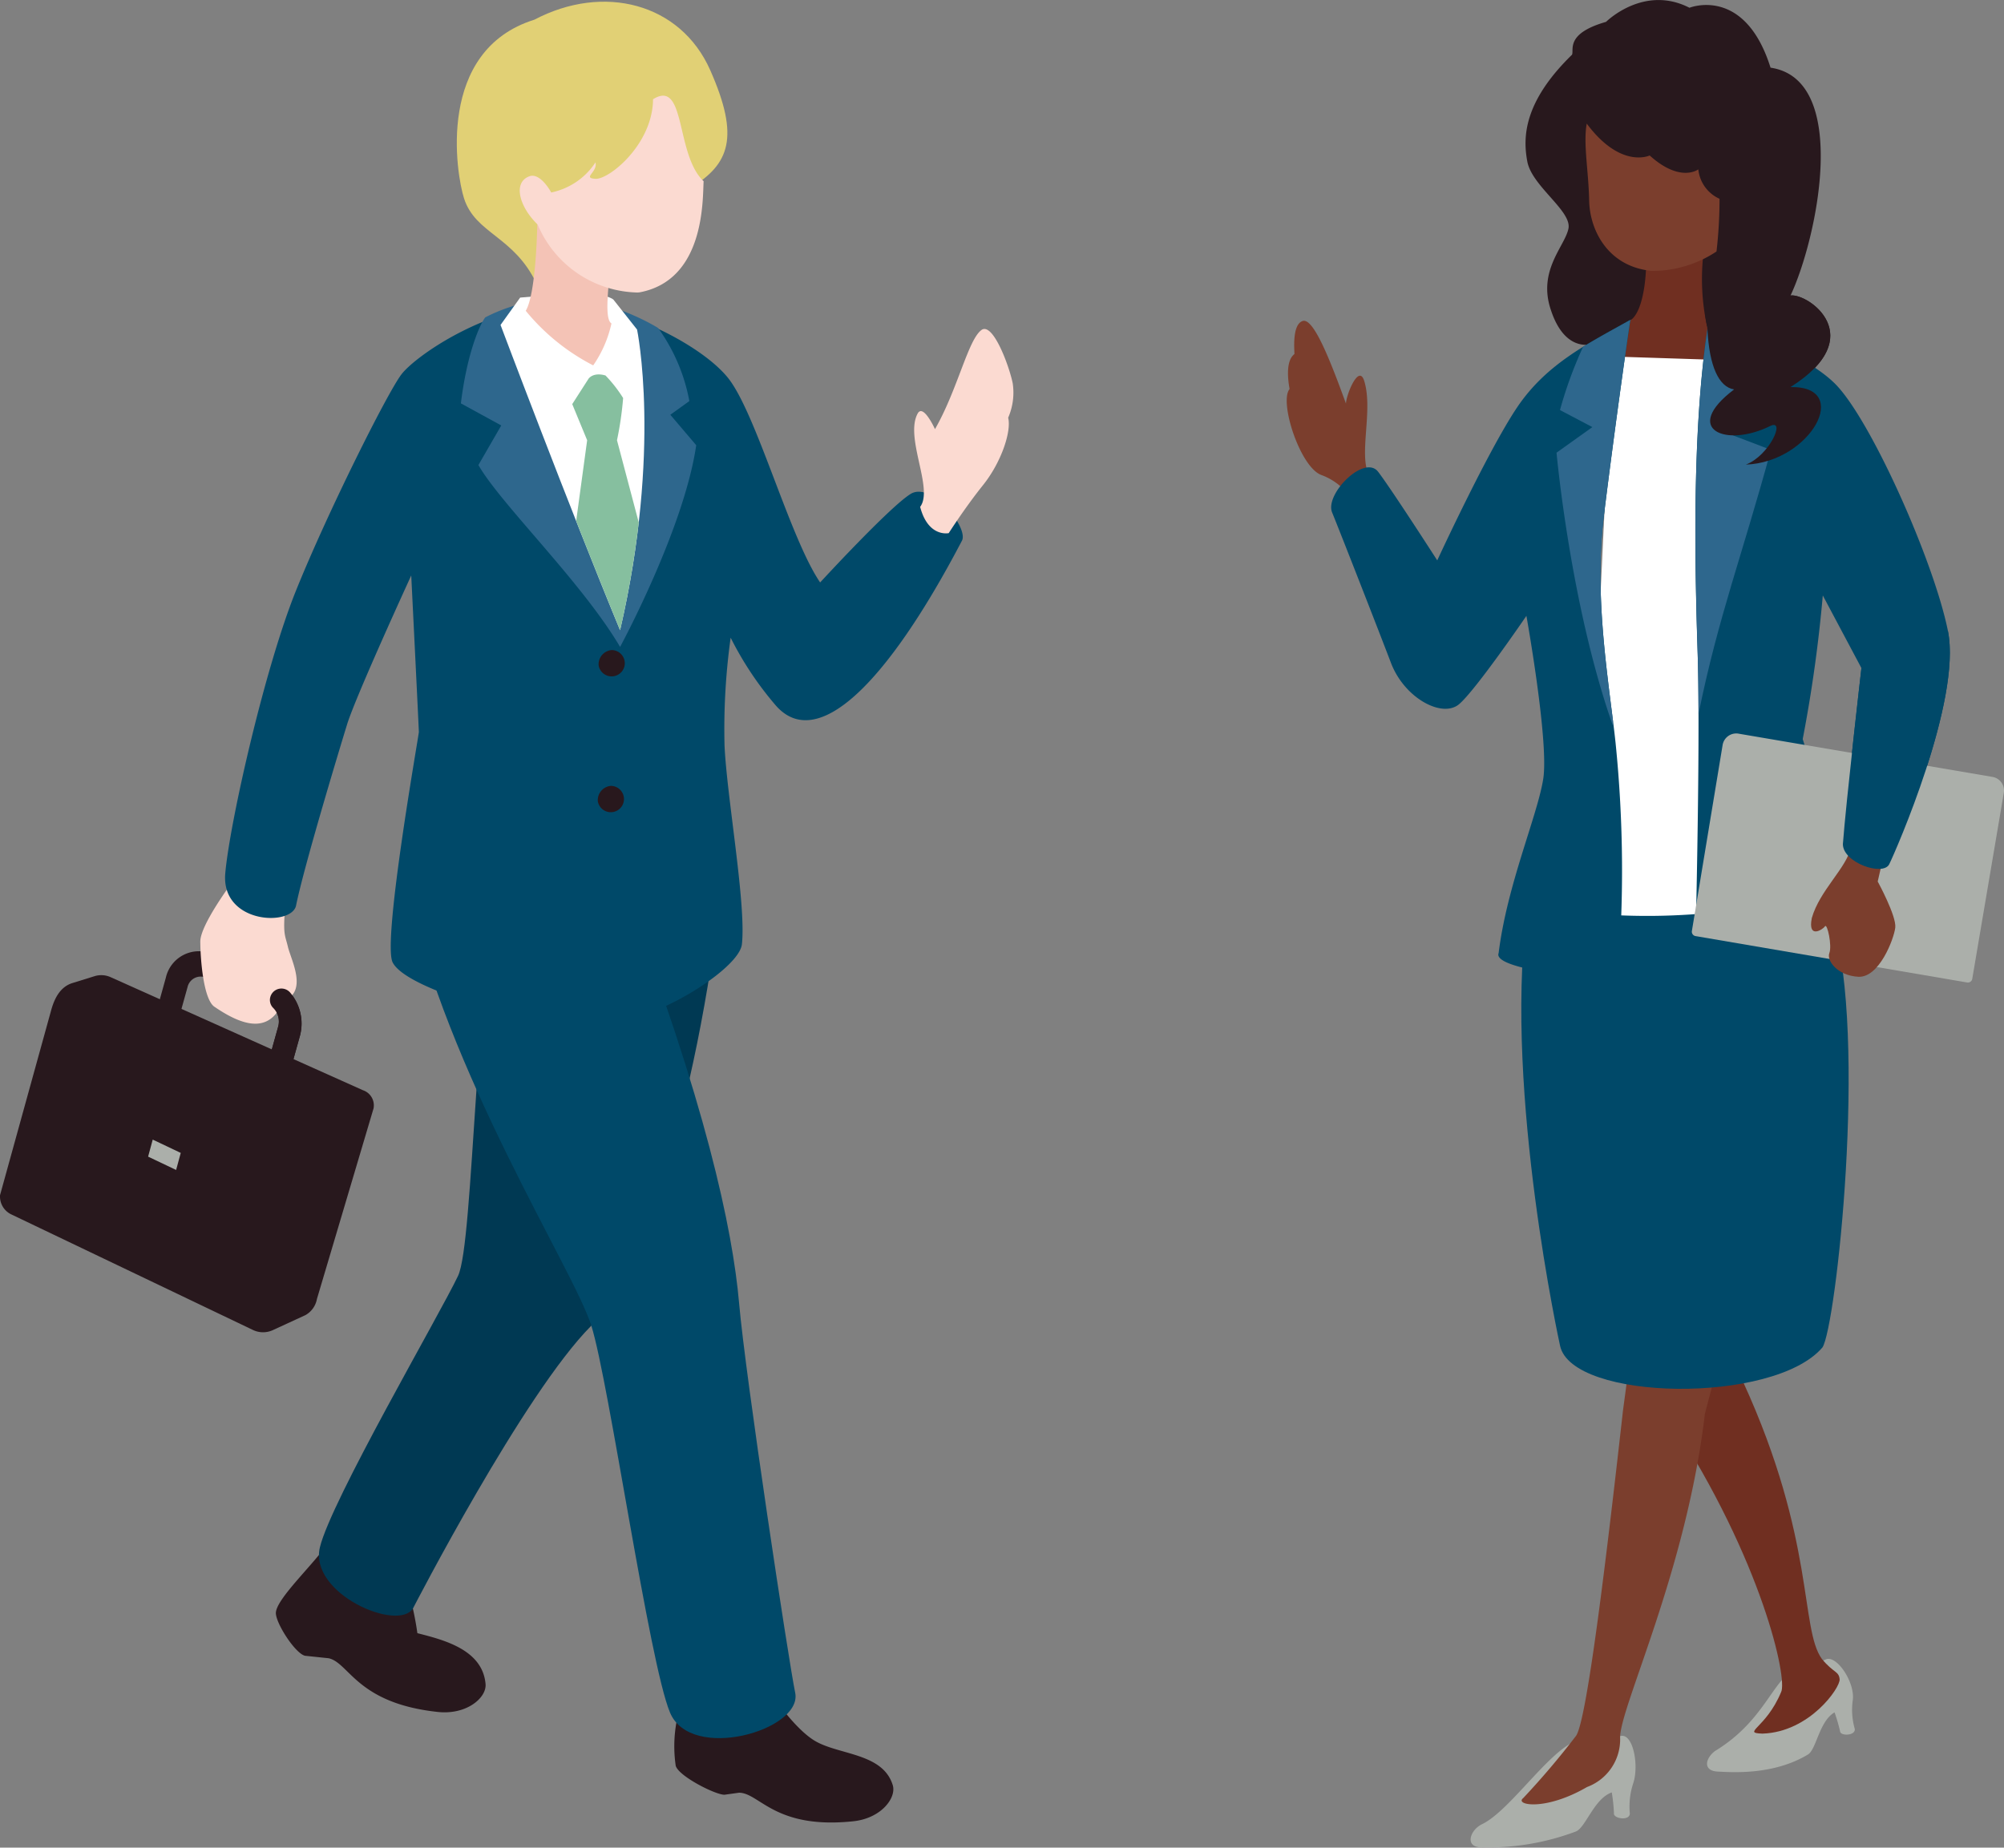 <svg id="グループ_9705" data-name="グループ 9705" xmlns="http://www.w3.org/2000/svg" xmlns:xlink="http://www.w3.org/1999/xlink" width="234.28" height="216.057" viewBox="0 0 234.28 216.057">
  <rect x="0" y="0" width="234.28" height="216.057" fill="#808080" stroke="none"/>
  <defs>
    <clipPath id="clip-path">
      <rect id="長方形_359" data-name="長方形 359" width="234.28" height="216.056" fill="none"/>
    </clipPath>
  </defs>
  <g id="グループ_9705-2" data-name="グループ 9705" clip-path="url(#clip-path)">
    <path id="パス_1803" data-name="パス 1803" d="M133.269,142.239c-3.3.258-8.317,8.311-11.828,9.962-1.339.671-1.965,2.524-.262,2.679a29.071,29.071,0,0,0,11.282-1.849c1.135-.464,2.122-3.842,4.186-4.565a20.505,20.505,0,0,1,.255,2.437c-.1.62,1.8.93,1.857.052a8.69,8.69,0,0,1,.414-3.612c.668-2.116-.053-5.833-1.5-5.471a25.561,25.561,0,0,1-4.406.366" transform="translate(51.78 61.134)" fill="#abafaa"/>
    <path id="パス_1804" data-name="パス 1804" d="M150.2,136.651c-3,.8-3.686,5.966-9.809,9.682-1.122.844-1.477,2.322.338,2.407,1.6.074,6.481.455,10.549-2.011.967-.62,1.308-3.9,3.087-4.913a19.526,19.526,0,0,1,.644,2.2c.01.588,1.822.551,1.721-.266a8.148,8.148,0,0,1-.23-3.4c.26-2.062-1.9-5.3-3.165-4.724a20.99,20.99,0,0,1-3.134,1.019" transform="translate(60.105 58.426)" fill="#abafaa"/>
    <path id="パス_1805" data-name="パス 1805" d="M147.874,120.264c8.447,18.454,6.624,28.85,9.2,32.372,1.355,1.651,1.983,1.4,2.072,2.374s-3.5,6.179-9.018,6.356c-2.49-.089.392-.577,2.171-4.845.8-1.513-2.194-15.364-12.925-31.825-3.779-6.584-9.626-28.258-9.626-28.258l16.287-.477Z" transform="translate(55.918 41.358)" fill="#702f21"/>
    <path id="パス_1806" data-name="パス 1806" d="M145.737,124.089c-2.155,18.312-9.864,34.156-9.914,37.821a5.928,5.928,0,0,1-3.865,5.823c-4.92,2.861-8.513,2.1-7.46,1.294a93.587,93.587,0,0,0,6.153-7.251c1.3-1.623,3.732-22.229,5.516-38.13,1.278-9.19,3.35-27.967,3.35-27.967l13.413,1.341s-3.618,13.391-7.194,27.07" transform="translate(53.577 41.235)" fill="#7b3e2d"/>
    <path id="パス_1807" data-name="パス 1807" d="M114.608,43.974c-.966-2.5.568-7.334-.4-10.631-.625-2.274-2.161,1.591-2.161,2.559-1.876-5.173-3.808-10.063-5.059-9.665s-.967,3.354-.967,3.867c-1.193.909-.625,3.695-.568,4.093-1.251,1.478,1.251,9.21,3.752,10.063a7.158,7.158,0,0,1,3.695,3.127,3.252,3.252,0,0,0,1.706-3.411" transform="translate(45.306 11.298)" fill="#7b3e2d"/>
    <path id="パス_1808" data-name="パス 1808" d="M124.882,76.976c-2.557,20.649,3.934,50.147,3.934,50.147,1.377,6.489,24.975,6.883,30.677.2,1.574-2.361,5.31-36.185,1.181-49.951-2.951-9.44-35-9.636-35.792-.394" transform="translate(53.564 30.24)" fill="#004969"/>
    <path id="パス_1809" data-name="パス 1809" d="M132.658,28.612l13.57.394-.394,65.224a76.441,76.441,0,0,1-16.323.2Z" transform="translate(55.817 12.331)" fill="#fff"/>
    <path id="パス_1810" data-name="パス 1810" d="M153.273,7.908c-3.022-9.615-9.477-7-9.477-7-5.356-2.747-9.751,1.648-9.751,1.648-4.808,1.374-3.709,3.3-3.984,3.845-5.631,5.494-5.768,9.615-5.219,12.5s5.219,5.77,4.807,7.829-3.609,4.885-2.069,9.475c1.7,5.24,4.954,3.985,4.954,3.985a47.377,47.377,0,0,1,4.3-2.687c2.982-1.707,8.869-1.481,9.065.985.2,4.332,1.334,6.786,3.12,7.06-6.182,4.669-.962,6.867,4.257,4.257,1.786-.824-.12,3.477-2.885,4.532,7.554-.275,12.5-9.2,5.22-9.064,9.339-5.906,2.059-10.988,0-10.714,3.158-6.73,7-25.271-2.335-26.645" transform="translate(53.713 0)" fill="#28181d"/>
    <path id="パス_1811" data-name="パス 1811" d="M133.409,29.586c1.339-.781,2.052-4.284,1.9-8.574-.112-3.125,7.714-3.915,6.8-.063a26.043,26.043,0,0,0,.492,10.044s.2,2.54.3,3.158l-10.323-.333s.64-3.482.836-4.231" transform="translate(57.136 7.91)" fill="#702f21"/>
    <path id="パス_1812" data-name="パス 1812" d="M140.111,26.127c-1.989,12.309-1.67,28.094-1.309,39.11s-.361,38.108-.361,38.108,13.906.18,18.422-2.889a156.687,156.687,0,0,0-5.78-25.285,165.046,165.046,0,0,0,2.348-16.8l4.515,8.489s-1.806,15.714-2.168,20.59c0,2.167,4.7,3.792,5.419,2.347s8.489-19.144,6.863-27.272-9.031-24.743-13.185-28.9-14.765-7.5-14.765-7.5" transform="translate(59.665 11.26)" fill="#004969"/>
    <path id="パス_1813" data-name="パス 1813" d="M145.2,18.889a52.976,52.976,0,0,1-.355,6.168,13.55,13.55,0,0,1-7.586,2.268c-5.1-.5-7.231-4.749-7.3-8.222s-.71-6.664-.283-9c3.991,5.349,7.357,3.725,7.357,3.725,3.6,3.248,5.687,1.624,5.687,1.624a4.238,4.238,0,0,0,2.481,3.442" transform="translate(55.824 4.352)" fill="#7b3e2d"/>
    <path id="パス_1814" data-name="パス 1814" d="M143.735,26.137c-4.921,2.759-9.8,5.117-13.241,10.23s-9.341,17.9-9.341,17.9-5.31-8.26-6.883-10.325c-1.573-2.164-6.293,2.556-5.408,4.719s5.309,13.471,6.883,17.6,6,6.489,7.965,4.818,7.866-10.325,7.866-10.325,2.654,14.749,1.966,19.075-4.229,12.389-5.212,20.354c-.884,2.164,13.865,3.245,13.865,3.245A147.951,147.951,0,0,0,142,75.6c-.694-6.552-2.561-16.834-1.382-26.417,1.341-10.9,3.122-23.324,3.12-23.046" transform="translate(46.87 11.263)" fill="#004969"/>
    <path id="パス_1815" data-name="パス 1815" d="M143.683,59.961l29.681,5.056a1.617,1.617,0,0,1,1.324,1.866L171,88.631a.518.518,0,0,1-.6.425l-31.752-5.425a.521.521,0,0,1-.425-.6l3.592-21.741a1.617,1.617,0,0,1,1.867-1.331" transform="translate(59.569 25.832)" fill="#abafaa"/>
    <path id="パス_1816" data-name="パス 1816" d="M152.611,69.347c-.545,2.388-3.645,4.986-4.566,8.211-.5,2.513,1.3,1.341,1.55.963s.839,2.262.5,3.142.963,2.639,3.393,2.765,4.147-4.4,4.314-5.74-2.052-5.4-2.052-5.4l.711-3.1s-1.926-1.633-3.854-.837" transform="translate(63.766 29.793)" fill="#7b3e2d"/>
    <path id="パス_1817" data-name="パス 1817" d="M152.725,55.9s-1.806,15.712-2.168,20.589c0,2.168,4.7,3.794,5.419,2.348s8.489-19.145,6.863-27.272Z" transform="translate(64.887 22.223)" fill="#004969"/>
    <path id="パス_1818" data-name="パス 1818" d="M131.351,38.681l-4.187,2.991s1.594,17.748,6.58,31.905c0,0,.007-.187.021-.529-.806-6.494-2.121-15.447-1.085-23.864,1.341-10.9,3.122-23.324,3.12-23.046-1.876,1.052-3.746,2.048-5.534,3.158a48.189,48.189,0,0,0-2.7,7.392Z" transform="translate(54.805 11.263)" fill="#2e678d"/>
    <path id="パス_1819" data-name="パス 1819" d="M141.75,39.215l4.52-2.393L144.2,27.616c-2.36-.936-4.113-1.49-4.113-1.49-1.989,12.311-1.67,28.094-1.309,39.112.063,1.915.093,4.323.1,6.983,2.254-11.172,5.16-18.733,8.461-30.879Z" transform="translate(59.693 11.26)" fill="#2e678d"/>
    <path id="パス_1820" data-name="パス 1820" d="M149.285,24.149c2.059-.275,9.339,4.807,0,10.712,7.278-.136,2.334,8.791-5.219,9.065,2.763-1.055,4.669-5.356,2.882-4.532-5.219,2.609-10.438.412-4.257-4.259-1.786-.275-2.918-2.729-3.118-7.059-.228-1.236-.268-1.641-.268-1.641Z" transform="translate(60.038 10.403)" fill="#28181d"/>
    <path id="パス_1821" data-name="パス 1821" d="M43.668,95.281,37.05,117.559a2.716,2.716,0,0,1-1.342,1.882L31.9,121.195a2.737,2.737,0,0,1-2.33-.017L1.315,107.662a2.312,2.312,0,0,1-1.309-2.255L6,83.722c.408-1.431,1.089-2.685,2.477-3.115l2.577-.8a2.665,2.665,0,0,1,1.875.114l29.5,13.222a1.869,1.869,0,0,1,1.239,2.138" transform="translate(0 34.344)" fill="#28181d"/>
    <path id="パス_1822" data-name="パス 1822" d="M13.891,85.631a1.193,1.193,0,0,0,1.653-.829l.8-2.871a1.579,1.579,0,0,1,2.185-1.095l7.252,3.134a2.2,2.2,0,0,1,1.171,2.546l-.8,2.871a1.658,1.658,0,0,0,.886,1.925,1.192,1.192,0,0,0,1.651-.829l.8-2.871a5.516,5.516,0,0,0-2.941-6.4l-7.252-3.134a3.967,3.967,0,0,0-5.489,2.753l-.8,2.871a1.658,1.658,0,0,0,.886,1.925" transform="translate(5.58 33.501)" fill="#28181d"/>
    <path id="パス_1823" data-name="パス 1823" d="M26.34,74.346c-.356,4.007-.089,3.829.266,5.343s2.4,5.255-.534,6.322c-1.425,3.473-4.1,3.384-8.015.713-1.335-.8-1.693-5.7-1.693-7.659s3.741-6.946,3.741-6.946a6.457,6.457,0,0,1,6.235,2.227" transform="translate(7.053 31.031)" fill="#fbdad1"/>
    <path id="パス_1824" data-name="パス 1824" d="M28.849,125.929c-1.68,2.61-6.389,6.879-6.311,8.527.072,1.286,2.291,4.692,3.411,4.947l2.763.29c2.414.548,3.28,5.229,12.653,6.268,3.44.418,5.824-1.643,5.687-3.25-.348-4.063-4.986-5.184-7.971-5.951a35.48,35.48,0,0,0-2.132-8.1s-1.385-3.562-8.1-2.729" transform="translate(9.713 54.218)" fill="#28181d"/>
    <path id="パス_1825" data-name="パス 1825" d="M56.119,139.377a15.736,15.736,0,0,0-.856,7.862c.329,1.2,4.581,3.376,5.692,3.387l1.713-.238c2.4.026,4.168,4.279,13.248,3.351,3.34-.306,5.177-2.742,4.719-4.234-1.158-3.774-6.279-3.513-9.085-5.17s-6.033-6.857-6.033-6.857-3.215-.259-9.4,1.9" transform="translate(23.733 59.246)" fill="#28181d"/>
    <path id="パス_1826" data-name="パス 1826" d="M73.674,70.517C72.547,91.545,65.787,121.4,57.9,129.284s-20.841,33.044-20.841,33.044c-1.69,2.816-12.2-1.69-10.89-7.135s13.943-27.1,16.147-31.731c1.877-3.942,1.877-35.3,5.82-54.072C50.58,54.369,74.987,58.5,73.674,70.517" transform="translate(11.231 25.738)" fill="#003953"/>
    <path id="パス_1827" data-name="パス 1827" d="M58.605,75.634c9.575,24.783,12.766,39.8,13.517,48.44s5.821,42.058,6.571,45.624c.751,4.319-12.2,8.074-14.645,2.254s-7.135-38.678-9.2-45.249S37.95,97.226,33.257,75.446c-1.876-9.012,19.716-16.522,25.348.187" transform="translate(14.283 28.318)" fill="#004969"/>
    <path id="パス_1828" data-name="パス 1828" d="M87.953,57.423c-3.562-5.213-7.488-19.888-10.8-23.956s-12.69-8.542-18.92-8.669c-9.028.127-17.572,6.126-19.225,8.287s-8.646,16.149-12.334,25.3-7.756,27.21-8.265,33.06,7.63,6.23,8.265,3.815c.89-4.45,4.958-17.929,5.976-21.236s7.5-17.419,7.5-17.419.89,17.929.89,18.309-4.323,24.669-3.052,26.957c1.78,3.433,17.675,7.375,20.981,6.993,1.78-3.941,4.2-15.131,4.2-15.131s.89,8.393,2.161,14.751c4.832-.763,13.225-6.1,13.48-8.773.508-4.705-1.78-17.293-2.035-23.269a77.619,77.619,0,0,1,.717-12.558,38.772,38.772,0,0,0,5.3,7.951c4.755,5.38,12.836-2.3,21.722-19.262.883-1.487-3.525-7.012-5.981-5.5S87.953,57.423,87.953,57.423" transform="translate(7.926 10.687)" fill="#004969"/>
    <path id="パス_1829" data-name="パス 1829" d="M48.873,24.446c6.046-.3,11.838,3.383,11.838,3.383a21.2,21.2,0,0,1,3.65,8.544l-2.225,1.6,3.027,3.56c-1.425,9.792-8.9,23.59-8.9,23.59C51.811,57.559,42.286,48.391,39.7,43.852l2.67-4.629-4.718-2.581c.713-5.874,2.225-9.257,2.849-10.058a19.154,19.154,0,0,1,8.367-2.136" transform="translate(16.229 10.528)" fill="#2e678d"/>
    <path id="パス_1830" data-name="パス 1830" d="M49.325,24.015c-3.609.207-6.139.441-6.139.441l-2.294,3.2s7.966,21.166,13.975,35.694c4.9-21.186,1.985-35.158,1.985-35.158l-2.757-3.49s-.747-.834-4.769-.691" transform="translate(17.624 10.343)" fill="#fff"/>
    <path id="パス_1831" data-name="パス 1831" d="M47.208,47.747l1.286-9.453L46.75,34.069l1.9-2.959s.508-.813,1.986-.391A15.837,15.837,0,0,1,52.7,33.36a39.326,39.326,0,0,1-.718,4.934l2.543,9.613a112.935,112.935,0,0,1-2.181,12.6c-1.633-3.951-3.411-8.391-5.134-12.763" transform="translate(20.148 13.187)" fill="#86bf9f"/>
    <path id="パス_1832" data-name="パス 1832" d="M48.906,54.916a1.539,1.539,0,1,0,1.518-1.794,1.674,1.674,0,0,0-1.518,1.794" transform="translate(21.078 22.895)" fill="#28181d"/>
    <path id="パス_1833" data-name="パス 1833" d="M48.84,66.015a1.539,1.539,0,1,0,1.518-1.794,1.674,1.674,0,0,0-1.518,1.794" transform="translate(21.049 27.678)" fill="#28181d"/>
    <path id="パス_1834" data-name="パス 1834" d="M22.1,81.761a1.312,1.312,0,0,0,.336,1.291,2.238,2.238,0,0,1,.585,2.148l-.8,2.871A1.661,1.661,0,0,0,23.111,90a1.194,1.194,0,0,0,1.653-.829l.8-2.871a5.616,5.616,0,0,0-1.119-5.014A1.345,1.345,0,0,0,22.1,81.761Z" transform="translate(9.505 34.817)" fill="#28181d"/>
    <path id="パス_1835" data-name="パス 1835" d="M46.4,2.236C54.464-2,63.466.29,66.942,8.139s2.268,11-2.3,13.765-18.019,11.17-18.019,11.17c-2.633-5.529-7.129-5.793-8.459-9.934-.932-2.9-3.284-17.308,8.23-20.9" transform="translate(16.085 0.06)" fill="#e1d075"/>
    <path id="パス_1836" data-name="パス 1836" d="M53.032,20.919c.073,2.988-1.193,9.307-.059,9.975A13.8,13.8,0,0,1,50.838,35.8a24.883,24.883,0,0,1-7.886-6.382c1.278-2.131,1.358-10.6,1.358-10.6-.529-2.685,7.929-5.319,8.722,2.106" transform="translate(18.511 6.927)" fill="#f4c3b6"/>
    <path id="パス_1837" data-name="パス 1837" d="M58.045,8.234c3.881-2.426,2.587,6.468,5.911,9.585-.124,2.116.176,11.472-7.385,12.978a1.936,1.936,0,0,1-.416.037,12.959,12.959,0,0,1-11.6-7.949c-2.132-2.045-2.974-4.971-.9-5.665,1.278-.363,2.487,1.919,2.487,1.919a8.156,8.156,0,0,0,5.172-3.519c.286,1.146-1.587,1.826,0,1.92s6.69-4.021,6.73-9.306" transform="translate(18.301 3.37)" fill="#fbdad1"/>
    <path id="パス_1838" data-name="パス 1838" d="M15.375,96.675,12.1,95.118l.539-1.992,3.276,1.557Z" transform="translate(5.215 40.136)" fill="#abafaa"/>
    <path id="パス_1839" data-name="パス 1839" d="M75.386,47.682c1.6-2.138-1.87-8.151-.268-10.958.668-1.069,2,1.872,2,1.872C79.8,33.917,81,28.038,82.6,26.969c1.337-.8,3.207,4.277,3.607,6.281a7.342,7.342,0,0,1-.534,4.01c.4,1.6-.8,5.212-2.941,7.885s-4.008,5.612-4.008,5.612-2.405.534-3.341-3.074" transform="translate(32.188 11.586)" fill="#fbdad1"/>
  </g>
</svg>
